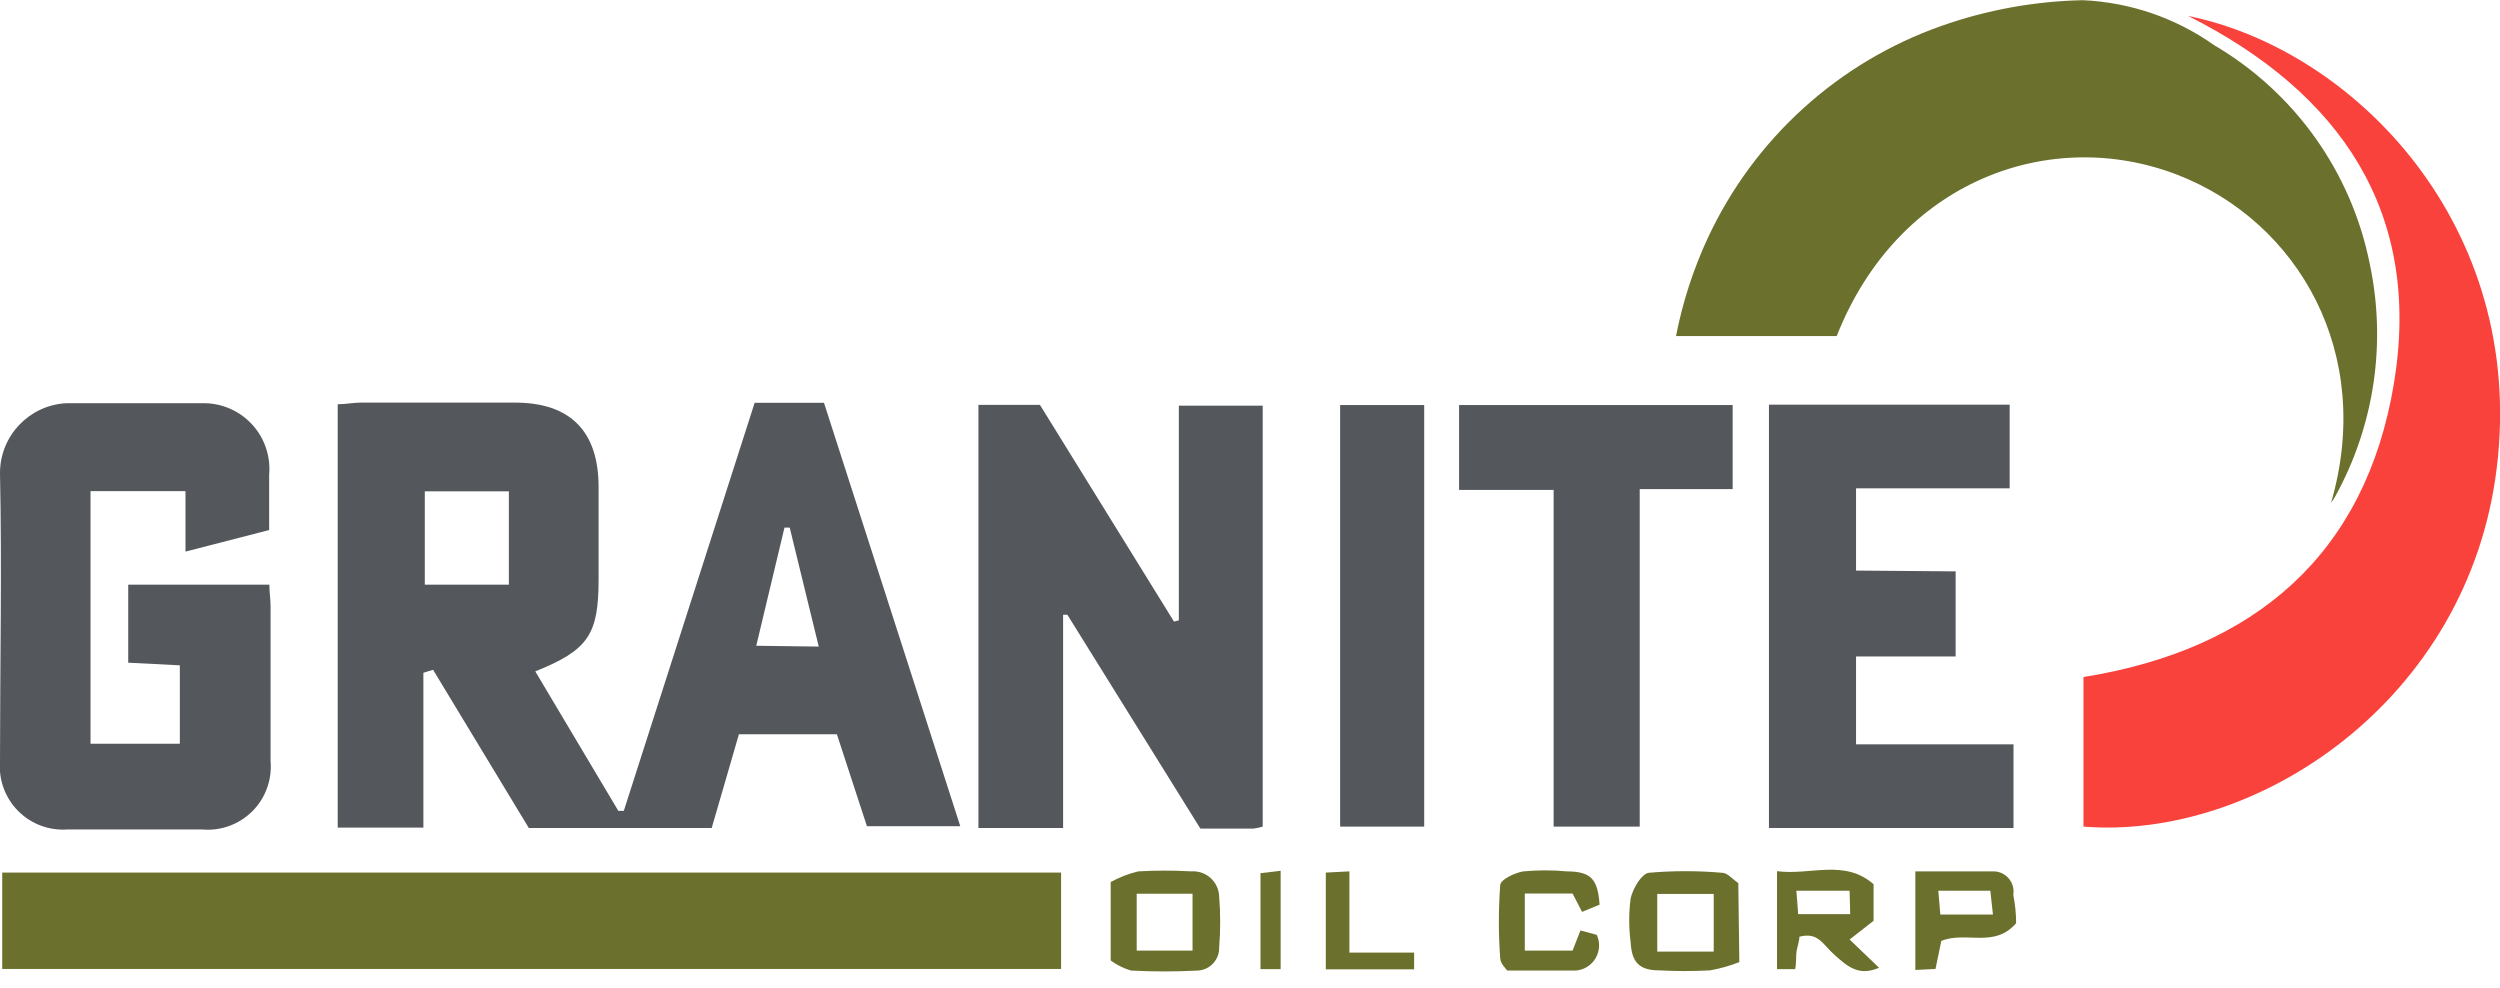 <?xml version="1.0" encoding="UTF-8"?>
<svg width="124px" height="49px" viewBox="0 0 124 49" version="1.1" xmlns="http://www.w3.org/2000/svg" xmlns:xlink="http://www.w3.org/1999/xlink">
    <!-- Generator: Sketch 40.3 (33839) - http://www.bohemiancoding.com/sketch -->
    <title>granite oil corp</title>
    <desc>Created with Sketch.</desc>
    <defs></defs>
    <g id="Page-1" stroke="none" stroke-width="1" fill="none" fill-rule="evenodd">
        <g id="granite-oil-corp" transform="translate(-1, 0)">
            <g id="Asset-14">
                <g id="Layer_2">
                    <g id="Layer_1-2">
                        <path d="M22,33.37 L22,41.05 L17.75,41.05 L17.75,20.05 C18.15,20.05 18.51,19.97 18.88,19.97 L26.55,19.97 C29.29,19.97 30.69,21.4 30.69,24.15 L30.69,28.73 C30.69,31.47 30.19,32.24 27.55,33.3 L31.67,40.22 L31.94,40.22 L38.43,19.98 L41.87,19.98 L48.63,40.98 L44,40.98 L42.51,36.42 L37.65,36.42 L36.3,41.07 L27.23,41.07 L22.48,33.22 L22,33.37 Z M22.07,24.37 L22.07,29 L26.24,29 L26.24,24.37 L22.07,24.37 Z M41.61,32.07 L40.17,26.17 L39.91,26.17 L38.51,32.03 L41.61,32.07 Z" id="Shape" fill="#54575C"></path>
                        <path d="M116.62,24.94 C118.78,17.53 115,11 109,8.67 C102.71,6.24 95.15,8.94 92.1,16.67 L84.13,16.67 C84.456,14.996 84.983,13.368 85.7,11.82 C87.991,6.885 92.177,3.085 97.31,1.28 C99.561,0.487 101.924,0.059 104.31,0.01 C106.649,0.114 108.908,0.888 110.82,2.24 C114.822,4.591 117.631,8.538 118.54,13.09 C119.373,17.006 118.77,21.092 116.84,24.6 C116.774,24.718 116.701,24.832 116.62,24.94 L116.62,24.94 Z" id="Shape" fill="#6B702C"></path>
                        <polygon id="Shape" fill="#6B702C" points="53.63 43.28 53.63 48.06 1.11 48.06 1.11 43.28"></polygon>
                        <path d="M104.34,41 L104.34,33.58 C112.85,32.22 118.34,27.48 119.74,19.01 C121.14,10.54 117.1,4.6 109.53,0.79 C117.82,2.48 126.3,11.24 124.84,23.2 C123.44,34.77 112.92,41.69 104.34,41 L104.34,41 Z" id="Shape" fill="#FA423C"></path>
                        <path d="M49.53,20.08 L52.58,20.08 L59.23,30.83 L59.47,30.77 L59.47,20.12 L63.63,20.12 L63.63,41 C63.477,41.048 63.319,41.081 63.16,41.1 L60.54,41.1 L53.94,30.49 L53.73,30.49 L53.73,41.07 L49.53,41.07 L49.53,20.08 Z" id="Shape" fill="#54575C"></path>
                        <path d="M10.2,27.36 L10.2,24.36 L5.49,24.36 L5.49,36.89 L9.92,36.89 L9.92,33 L7.36,32.87 L7.36,29 L14.36,29 C14.36,29.35 14.42,29.72 14.42,30.08 L14.42,37.75 C14.502,38.677 14.167,39.592 13.506,40.248 C12.845,40.903 11.926,41.23 11,41.14 L4.36,41.14 C3.447,41.21 2.55,40.877 1.904,40.229 C1.257,39.581 0.927,38.682 1,37.77 C1,33 1.1,28.23 1,23.46 C1.002,21.623 2.436,20.106 4.27,20 L11,20 C11.933,19.97 12.834,20.342 13.474,21.021 C14.115,21.7 14.433,22.62 14.35,23.55 L14.35,26.29 L10.2,27.36 Z" id="Shape" fill="#54575C"></path>
                        <polygon id="Shape" fill="#54575C" points="98 28.34 98 32.56 93.06 32.56 93.06 36.92 100.87 36.92 100.87 41.07 88.74 41.07 88.74 20.07 100.68 20.07 100.68 24.22 93.06 24.22 93.06 28.3"></polygon>
                        <polygon id="Shape" fill="#54575C" points="73.37 20.09 86.94 20.09 86.94 24.26 82.33 24.26 82.33 41 78.06 41 78.06 24.3 73.37 24.3"></polygon>
                        <polygon id="Shape" fill="#54575C" points="67.47 20.09 71.64 20.09 71.64 41 67.47 41"></polygon>
                        <path d="M87.27,47.72 C86.802,47.905 86.316,48.042 85.82,48.13 C84.981,48.176 84.139,48.176 83.3,48.13 C82.3,48.13 81.93,47.72 81.88,46.73 C81.785,46.01 81.785,45.28 81.88,44.56 C81.99,44.07 82.42,43.34 82.78,43.29 C83.991,43.184 85.209,43.184 86.42,43.29 C86.68,43.29 86.92,43.6 87.22,43.8 L87.27,47.72 Z M86,47.2 L86,44.34 L83.2,44.34 L83.2,47.2 L86,47.2 Z" id="Shape" fill="#6B702C"></path>
                        <path d="M56.09,47.64 L56.09,43.75 C56.52,43.512 56.981,43.333 57.46,43.22 C58.336,43.17 59.214,43.17 60.09,43.22 C60.441,43.195 60.786,43.315 61.047,43.551 C61.307,43.787 61.46,44.119 61.47,44.47 C61.538,45.305 61.538,46.145 61.47,46.98 C61.493,47.591 61.021,48.108 60.41,48.14 C59.307,48.197 58.203,48.197 57.1,48.14 C56.737,48.034 56.395,47.864 56.09,47.64 L56.09,47.64 Z M57.38,44.33 L57.38,47.15 L60.15,47.15 L60.15,44.33 L57.38,44.33 Z" id="Shape" fill="#6B702C"></path>
                        <path d="M92.74,46.6 L94.2,48 C93.2,48.44 92.63,47.93 92.01,47.38 C91.39,46.83 91.19,46.22 90.25,46.46 C90.25,46.69 90.15,46.93 90.11,47.18 C90.07,47.43 90.11,47.71 90.04,48.07 L89.14,48.07 L89.14,43.21 C90.79,43.43 92.49,42.59 93.93,43.86 L93.93,45.67 L92.74,46.6 Z M92.74,44.18 L90.1,44.18 L90.19,45.34 L92.77,45.34 L92.74,44.18 Z" id="Shape" fill="#6B702C"></path>
                        <path d="M101,45.79 C99.92,47.05 98.5,46.17 97.29,46.67 L97,48.06 L96,48.11 L96,43.22 L99.86,43.22 C100.155,43.216 100.437,43.343 100.63,43.567 C100.823,43.791 100.907,44.088 100.86,44.38 C100.95,44.86 101,45.31 101,45.79 L101,45.79 Z M99.72,44.18 L97.14,44.18 L97.24,45.36 L99.85,45.36 L99.72,44.18 Z" id="Shape" fill="#6B702C"></path>
                        <path d="M80.34,44.87 L79.47,45.23 L79,44.32 L76.63,44.32 L76.63,47.15 L79,47.15 L79.39,46.15 L80.2,46.37 C80.372,46.743 80.349,47.177 80.14,47.531 C79.93,47.884 79.56,48.112 79.15,48.14 L75.76,48.14 C75.7,48.05 75.42,47.8 75.41,47.53 C75.322,46.325 75.322,45.115 75.41,43.91 C75.41,43.63 76.13,43.29 76.56,43.22 C77.278,43.153 78.002,43.153 78.72,43.22 C79.91,43.23 80.25,43.59 80.34,44.87 L80.34,44.87 Z" id="Shape" fill="#6B702C"></path>
                        <polygon id="Shape" fill="#6B702C" points="67.93 47.25 71.14 47.25 71.14 48.08 66.76 48.08 66.76 43.28 67.93 43.22"></polygon>
                        <polygon id="Shape" fill="#6B702C" points="64.52 48.07 63.52 48.07 63.52 43.31 64.52 43.19"></polygon>
                    </g>
                </g>
            </g>
        </g>
    </g>
</svg>